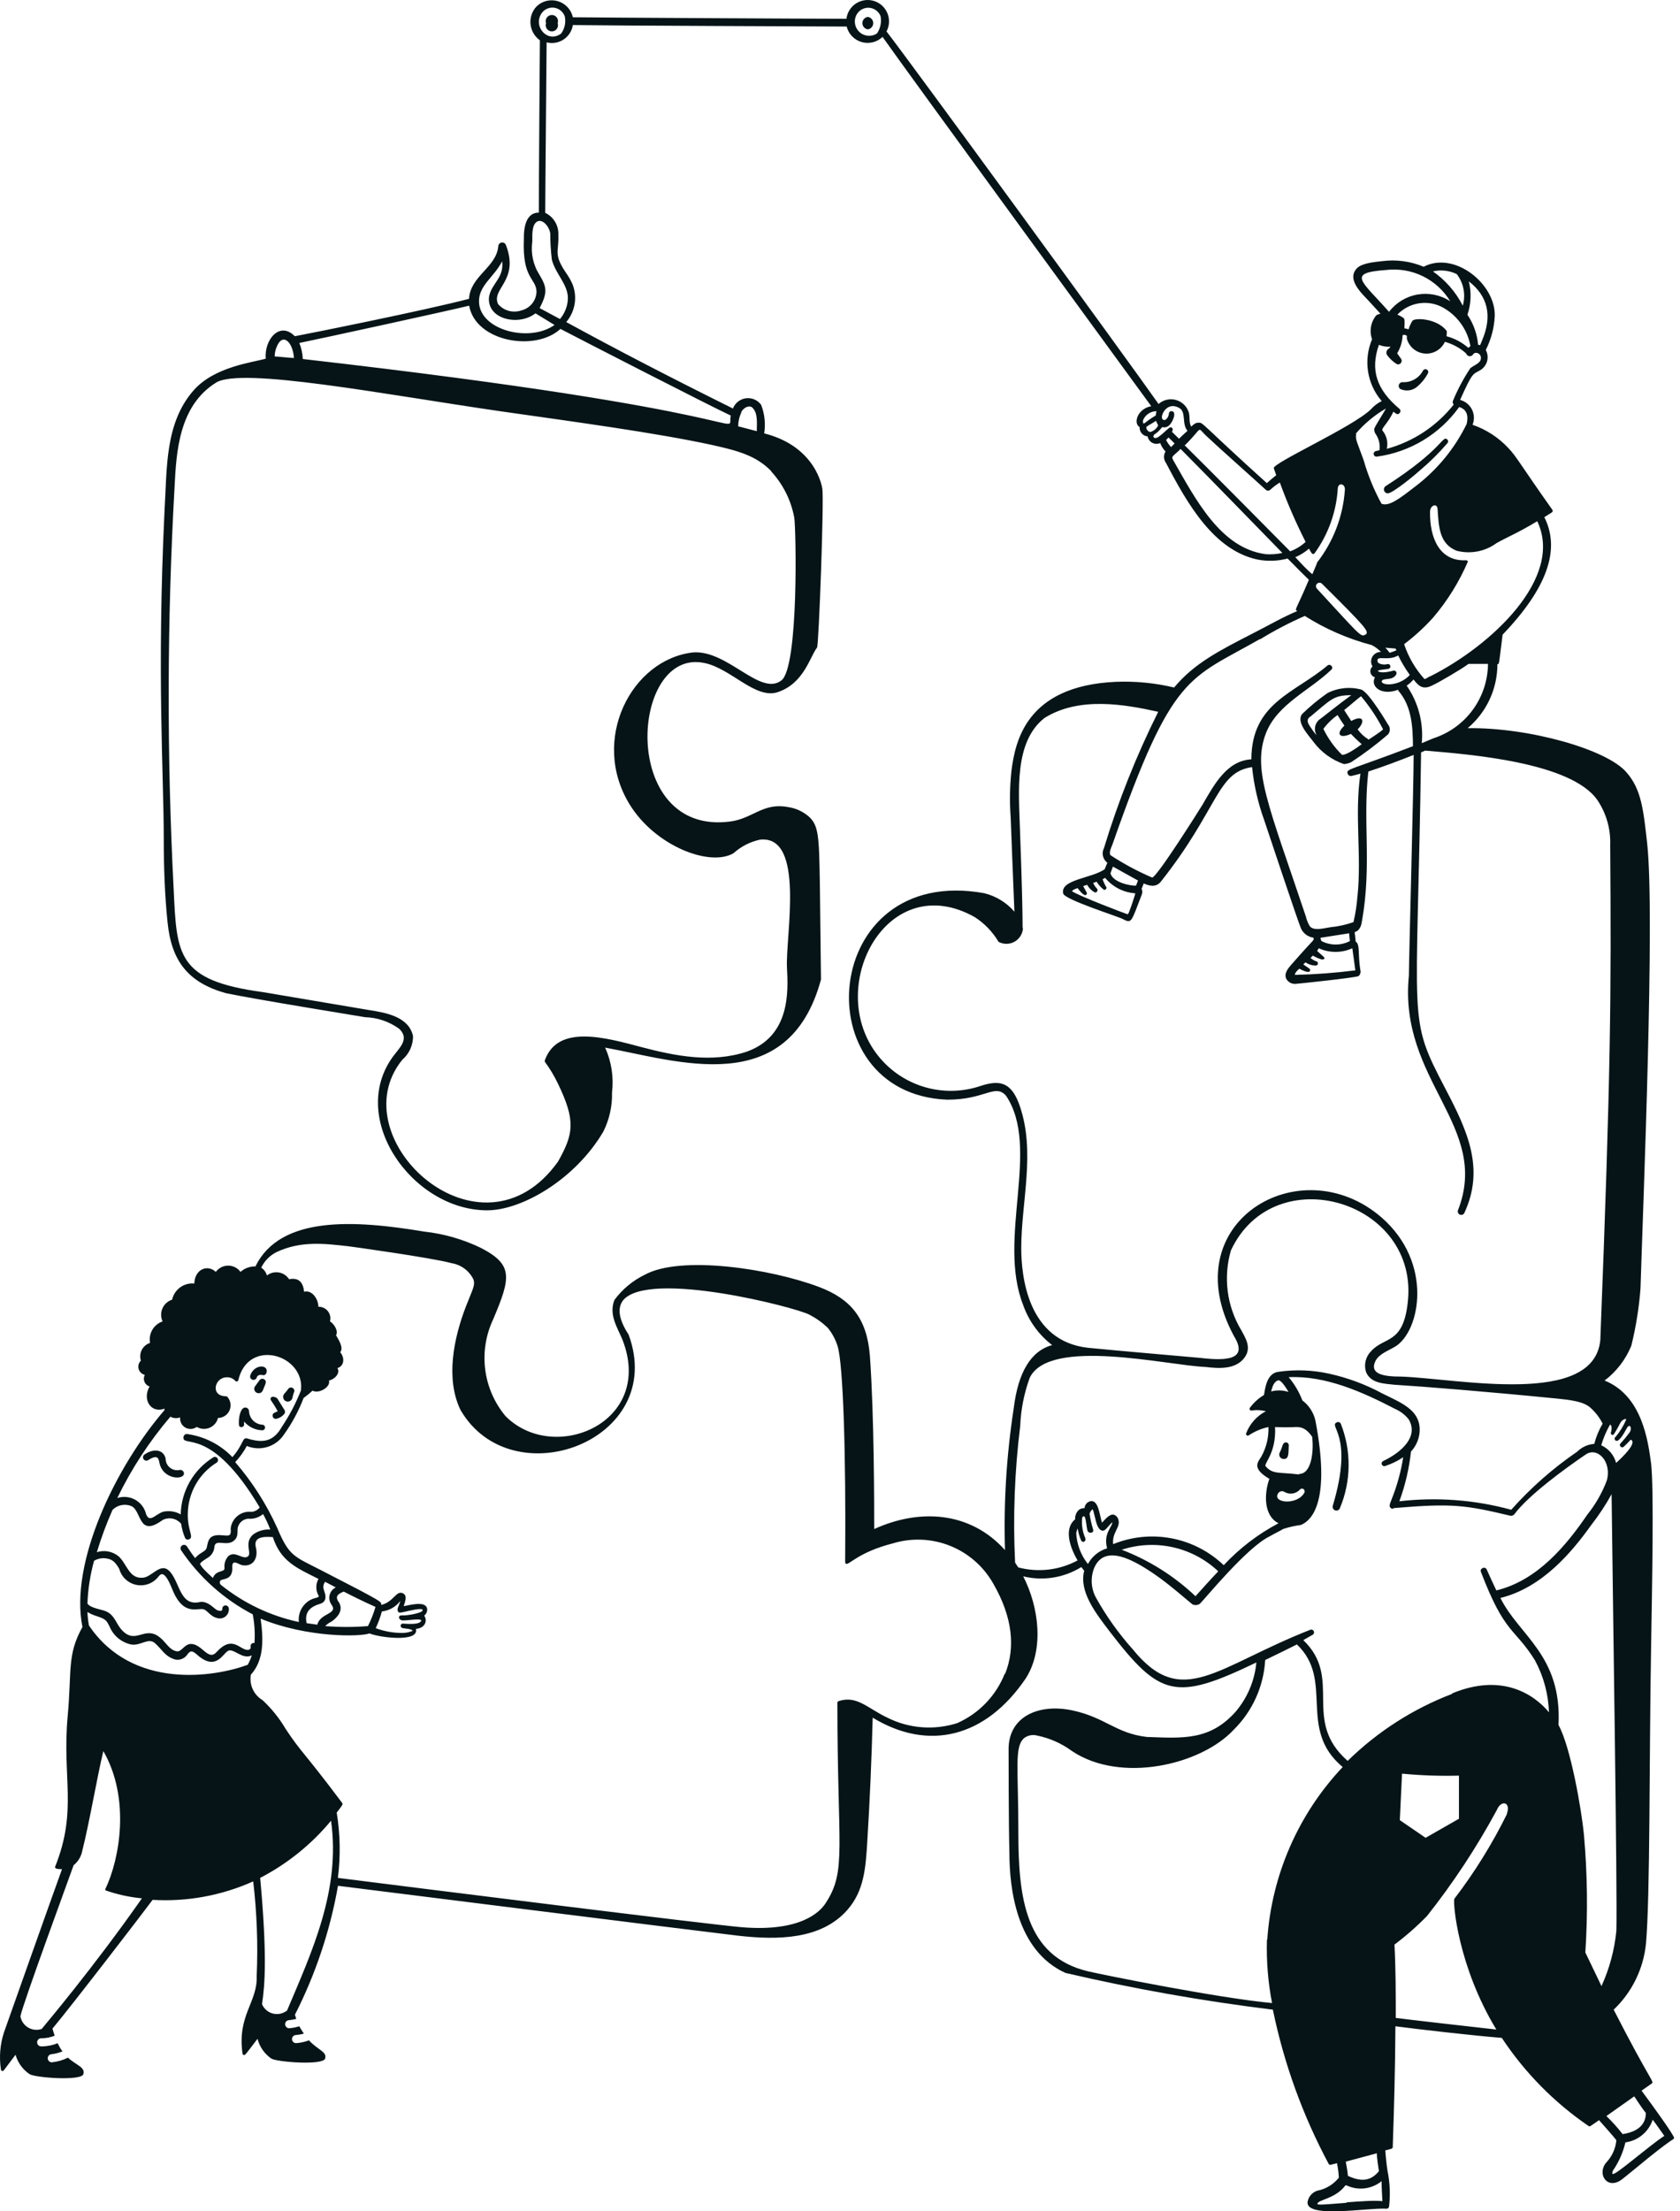<svg width="190" height="250" viewBox="0 0 190 250" fill="none" xmlns="http://www.w3.org/2000/svg">
<path d="M27.611 161.083C27.598 160.961 27.598 160.837 27.611 160.715C27.863 161.016 28.175 161.26 28.529 161.43C28.883 161.6 29.268 161.692 29.66 161.7C29.744 161.7 29.824 161.667 29.883 161.608C29.943 161.549 29.976 161.469 29.976 161.385C29.976 161.302 29.943 161.221 29.883 161.162C29.824 161.103 29.744 161.07 29.66 161.07C29.269 161.045 28.901 160.877 28.625 160.599C28.349 160.32 28.184 159.951 28.163 159.559C28.167 159.476 28.145 159.393 28.1 159.323C28.055 159.252 27.99 159.197 27.913 159.165C27.191 158.85 26.902 160.479 27.046 161.214C27.083 161.264 27.133 161.302 27.191 161.324C27.249 161.345 27.312 161.349 27.372 161.335C27.432 161.321 27.487 161.29 27.529 161.245C27.572 161.2 27.6 161.144 27.611 161.083ZM31.408 159.546C31.092 159.73 30.83 159.717 30.83 160.032C30.826 160.127 30.86 160.221 30.923 160.292C30.987 160.363 31.076 160.406 31.171 160.413C31.379 160.382 31.578 160.308 31.756 160.198C31.935 160.087 32.089 159.941 32.209 159.769C32.237 159.685 32.24 159.595 32.219 159.509C32.199 159.423 32.154 159.345 32.091 159.283C32.091 159.283 31.46 158.245 31.368 158.114C31.276 157.983 30.764 157.772 30.633 158.035C30.501 158.298 30.685 158.232 31.408 159.546ZM29.871 155.933C29.782 155.88 29.675 155.864 29.574 155.888C29.474 155.913 29.386 155.976 29.332 156.065L28.82 156.761C28.775 156.838 28.752 156.925 28.753 157.014C28.753 157.103 28.778 157.19 28.823 157.266C28.869 157.343 28.934 157.406 29.012 157.448C29.09 157.491 29.177 157.512 29.266 157.51C29.66 157.51 29.739 157.155 29.884 156.8C30.028 156.446 30.212 156.13 29.871 155.933ZM32.774 158.403C33.129 158.245 33.05 157.93 33.234 157.444C33.286 157.357 33.302 157.253 33.277 157.154C33.252 157.056 33.19 156.971 33.102 156.919C33.015 156.866 32.911 156.851 32.812 156.875C32.714 156.9 32.629 156.963 32.577 157.05C32.288 157.497 31.973 157.615 32.025 157.996C32.036 158.078 32.066 158.157 32.113 158.226C32.16 158.295 32.222 158.351 32.295 158.391C32.368 158.431 32.45 158.453 32.533 158.455C32.617 158.457 32.699 158.439 32.774 158.403ZM29.03 155.749C29.117 155.469 29.367 155.377 29.779 155.473C30.002 155.473 30.133 155.316 30.16 155.079C30.278 154.239 28.741 154.239 28.307 155.487C28.273 155.582 28.277 155.688 28.32 155.781C28.363 155.873 28.441 155.944 28.537 155.979C28.633 156.014 28.739 156.009 28.831 155.966C28.924 155.923 28.995 155.845 29.03 155.749ZM20.294 166.193C20.102 166.231 19.903 166.224 19.714 166.175C19.524 166.126 19.349 166.035 19.199 165.909C19.049 165.784 18.929 165.626 18.848 165.448C18.767 165.269 18.727 165.075 18.73 164.88C18.441 163.763 17.233 163.789 16.313 164.459C16.242 164.518 16.194 164.6 16.179 164.69C16.164 164.781 16.182 164.874 16.23 164.953C16.278 165.031 16.352 165.09 16.44 165.117C16.528 165.145 16.623 165.14 16.707 165.103C17.758 164.433 17.916 164.788 18.021 165.326C18.376 167.35 20.99 167.363 20.793 166.496C20.781 166.443 20.758 166.393 20.726 166.349C20.694 166.305 20.654 166.267 20.607 166.239C20.561 166.211 20.509 166.192 20.455 166.185C20.401 166.177 20.346 166.18 20.294 166.193ZM145.203 164.945C145.807 164.945 145.702 164.249 145.754 163.408C145.758 163.323 145.729 163.24 145.672 163.177C145.616 163.113 145.537 163.073 145.452 163.067C145.019 163.067 145.084 163.527 144.743 164.197C144.698 164.274 144.674 164.363 144.675 164.453C144.677 164.543 144.702 164.631 144.749 164.708C144.796 164.785 144.863 164.848 144.943 164.889C145.023 164.931 145.113 164.95 145.203 164.945ZM151.206 160.794C150.142 161.267 153.164 162.108 150.733 170.227C150.717 170.28 150.711 170.336 150.717 170.392C150.722 170.448 150.738 170.502 150.764 170.551C150.817 170.651 150.908 170.726 151.016 170.759C151.124 170.792 151.241 170.781 151.34 170.728C151.44 170.675 151.515 170.584 151.548 170.476C152.815 167.438 152.848 164.027 151.64 160.965C151.623 160.925 151.598 160.889 151.567 160.859C151.536 160.829 151.499 160.805 151.459 160.789C151.418 160.773 151.375 160.766 151.332 160.766C151.289 160.767 151.246 160.777 151.206 160.794ZM158.34 43.965C158.658 44.121 159.016 44.178 159.367 44.129C159.719 44.08 160.047 43.926 160.31 43.689C160.787 43.279 161.184 42.785 161.48 42.23C161.525 42.159 161.54 42.072 161.522 41.99C161.503 41.907 161.453 41.836 161.381 41.79C161.31 41.745 161.223 41.73 161.141 41.748C161.058 41.767 160.986 41.817 160.941 41.889C160.719 42.315 160.376 42.667 159.956 42.9C159.535 43.134 159.056 43.239 158.576 43.203C158.492 43.211 158.412 43.244 158.346 43.298C158.28 43.352 158.231 43.424 158.206 43.505C158.181 43.587 158.18 43.673 158.204 43.755C158.228 43.837 158.275 43.91 158.34 43.965ZM156.947 55.775C157.538 55.775 160.232 53.515 160.626 53.147C161.72 52.222 162.739 51.212 163.674 50.126C163.705 50.097 163.729 50.063 163.746 50.025C163.763 49.986 163.772 49.944 163.772 49.903C163.772 49.861 163.763 49.819 163.746 49.78C163.729 49.742 163.705 49.708 163.674 49.679C163.109 49.18 163.201 50.783 156.75 54.934C156.663 54.98 156.594 55.054 156.553 55.144C156.513 55.234 156.503 55.334 156.525 55.43C156.548 55.526 156.601 55.612 156.678 55.674C156.754 55.737 156.849 55.772 156.947 55.775ZM63.069 2.622C63.105 2.517 63.117 2.404 63.101 2.294C63.086 2.184 63.044 2.079 62.98 1.988C62.916 1.897 62.83 1.823 62.731 1.772C62.633 1.721 62.523 1.694 62.412 1.694C62.3 1.694 62.191 1.721 62.092 1.772C61.993 1.823 61.908 1.897 61.843 1.988C61.779 2.079 61.737 2.184 61.722 2.294C61.707 2.404 61.718 2.517 61.755 2.622C61.718 2.727 61.707 2.839 61.722 2.949C61.737 3.059 61.779 3.164 61.843 3.255C61.908 3.346 61.993 3.42 62.092 3.471C62.191 3.522 62.3 3.549 62.412 3.549C62.523 3.549 62.633 3.522 62.731 3.471C62.83 3.42 62.916 3.346 62.98 3.255C63.044 3.164 63.086 3.059 63.101 2.949C63.117 2.839 63.105 2.727 63.069 2.622ZM98.145 1.912C97.975 1.935 97.819 2.019 97.707 2.149C97.594 2.278 97.532 2.444 97.532 2.615C97.532 2.786 97.594 2.952 97.707 3.081C97.819 3.211 97.975 3.295 98.145 3.318C98.315 3.295 98.471 3.211 98.583 3.081C98.696 2.952 98.758 2.786 98.758 2.615C98.758 2.444 98.696 2.278 98.583 2.149C98.471 2.019 98.315 1.935 98.145 1.912ZM147.265 80.722C146.543 81.655 148.027 83.153 148.579 83.915C149.447 85.059 150.636 85.919 151.995 86.385C152.283 86.367 152.564 86.291 152.822 86.161C154.273 85.212 155.66 84.167 156.974 83.035C157.109 82.877 157.183 82.677 157.183 82.47C157.183 82.263 157.109 82.062 156.974 81.905C156.974 81.905 154.845 78.292 153.965 77.964C152.682 77.613 151.314 77.754 150.129 78.358C149.112 79.067 148.154 79.858 147.265 80.722ZM148.158 81.051C150.536 79.08 150.786 78.594 152.822 78.594C151.692 79.396 149.406 81.222 149.393 81.222C149.235 81.315 149.096 81.439 148.986 81.587C148.876 81.734 148.797 81.902 148.752 82.081C148.708 82.26 148.701 82.445 148.729 82.627C148.758 82.809 148.823 82.983 148.92 83.14C148.702 82.911 148.508 82.66 148.342 82.391C147.922 81.813 147.686 81.419 148.132 81.051H148.158ZM152.783 82.969C153.059 83.271 153.65 83.836 154.005 84.138C152.231 85.452 151.824 85.347 151.758 85.32C150.9 84.475 150.193 83.489 149.669 82.404C150.114 81.798 150.655 81.27 151.272 80.841C151.508 81.235 151.771 81.642 152.047 82.036C151.036 82.969 151.482 83.56 152.783 82.969ZM154.753 83.586C154.277 83.297 153.866 82.912 153.545 82.457C154.425 81.576 154.215 80.749 152.822 81.511C152.546 81.103 152.284 80.683 152.021 80.276C152.507 79.895 153.571 78.962 153.926 78.713C154.895 79.864 155.732 81.12 156.422 82.457C156.172 82.719 155.069 83.429 154.753 83.639V83.586Z" fill="#071417"/>
<path d="M185.652 236.359L186.795 235.558C187.123 235.322 186.703 235.414 182.499 227.203C184.571 225.233 185.867 222.585 186.151 219.741C186.637 214.236 186.506 198.971 186.729 186.307C186.834 179.738 187.071 168.256 186.729 165.445C186.388 162.948 185.744 157.799 181.474 156.078C182.817 155.059 183.861 153.698 184.496 152.137C185.021 150.006 185.368 147.835 185.534 145.647C185.823 136.122 187.189 103.437 186.283 95.318C185.862 91.534 185.626 89.249 183.97 87.344C181.777 84.716 172.856 82.22 165.986 82.325C167.041 81.437 167.888 80.329 168.469 79.079C169.05 77.828 169.35 76.466 169.349 75.087C169.585 75.087 169.506 75.087 169.94 71.75C174.971 66.495 176.509 62.133 174.656 58.468L175.549 57.903C175.584 57.863 175.603 57.812 175.603 57.758C175.603 57.706 175.584 57.654 175.549 57.614C171.884 52.438 171.516 51.623 170.584 50.651C169.47 49.458 168.081 48.555 166.537 48.024C166.65 47.748 166.702 47.452 166.691 47.154C166.68 46.857 166.605 46.566 166.472 46.299C166.339 46.033 166.151 45.798 165.919 45.611C165.688 45.423 165.42 45.288 165.132 45.212C166.537 42.059 166.577 42.335 167.365 41.876C167.759 41.657 168.051 41.291 168.177 40.858C168.302 40.425 168.251 39.959 168.035 39.563C168.633 38.387 168.977 37.098 169.047 35.78C169.204 32.141 164.514 28.331 161.007 30.157C159.523 29.533 157.899 29.315 156.303 29.527C154.569 29.697 153.676 29.934 153.282 30.551C152.559 31.589 153.676 32.85 154.451 33.652C154.793 34.006 154.753 33.967 156.12 35.465C155.959 35.5 155.804 35.557 155.66 35.635C155.349 36.007 155.141 36.454 155.056 36.931C154.97 37.407 155.011 37.898 155.174 38.355C154.685 39.505 154.529 40.77 154.721 42.005C154.914 43.24 155.448 44.397 156.264 45.344C155.805 45.569 155.395 45.881 155.055 46.263C153.032 48.26 143.876 52.359 144.059 52.937L144.335 53.725C144.099 53.909 143.587 54.33 143.271 54.619C135.691 47.774 136.111 47.787 135.56 47.787C135.402 47.787 135.152 47.787 134.732 48.234C134.456 47.853 134.588 47.236 134.469 46.697C134.374 46.35 134.193 46.034 133.941 45.777C133.69 45.52 133.377 45.331 133.033 45.229C132.688 45.126 132.324 45.113 131.973 45.191C131.622 45.268 131.296 45.434 131.027 45.672C127.559 40.733 102.979 7.049 100.26 3.554C100.427 3.241 100.523 2.895 100.541 2.541C100.559 2.186 100.499 1.832 100.365 1.504C100.231 1.175 100.026 0.88 99.765 0.64C99.504 0.399 99.193 0.219 98.855 0.112C98.517 0.005 98.159 -0.026 97.807 0.021C97.455 0.068 97.118 0.192 96.82 0.384C96.521 0.576 96.269 0.831 96.08 1.131C95.891 1.432 95.771 1.77 95.728 2.122C91.274 2.122 67.995 1.991 64.789 1.951C64.694 1.526 64.487 1.134 64.191 0.815C63.894 0.496 63.518 0.262 63.101 0.136C62.684 0.011 62.241 -0.002 61.817 0.1C61.394 0.202 61.005 0.415 60.691 0.717C60.438 0.981 60.246 1.297 60.126 1.642C60.007 1.988 59.963 2.355 59.998 2.719C60.033 3.083 60.146 3.435 60.329 3.751C60.512 4.068 60.76 4.341 61.058 4.553C61.058 4.553 60.927 22.13 60.94 24.035C59.508 24.035 59.219 25.651 59.245 27.083C59.062 31.563 60.638 31.445 60.677 32.968C60.665 33.463 60.49 33.94 60.178 34.325C59.867 34.71 59.438 34.981 58.956 35.097C58.497 35.255 58 35.27 57.531 35.141C57.062 35.012 56.644 34.745 56.329 34.374C55.528 32.614 58.759 31.747 57.222 27.714C57.189 27.617 57.123 27.535 57.037 27.481C56.95 27.427 56.848 27.404 56.746 27.416C56.645 27.428 56.551 27.475 56.48 27.548C56.408 27.622 56.364 27.717 56.355 27.819C56.158 30.223 53.189 31.195 53.045 33.783C48.026 35.097 34.902 37.724 33.339 38.013C31.631 36.253 29.857 38.434 30.055 40.549C28.583 40.982 24.235 41.442 21.87 44.161C18.625 47.892 18.901 52.977 18.612 57.627C17.719 76.295 18.52 87.462 18.52 94.792C18.52 97.919 18.625 101.138 18.953 104.304C19.4 108.692 21.305 111.083 25.522 112.278C29.109 113.027 41.195 114.971 41.287 114.998C42.677 115.036 44.024 115.494 45.149 116.311C46.174 117.31 45.491 118.137 44.729 119.083C39.053 126.085 46.515 136.832 55.094 136.832C59.035 136.832 65.065 133.324 68.231 127.938C68.916 126.569 69.255 125.053 69.217 123.524C69.423 121.79 69.155 120.033 68.442 118.439C76.521 119.898 89.146 124.378 92.85 110.741C92.85 110.597 92.719 99.85 92.719 99.719C92.627 94.464 92.588 93.269 91.405 92.257C90.734 91.701 89.919 91.345 89.054 91.232C86.282 90.733 85.113 92.546 82.603 92.874C69.992 94.556 71.227 73.168 79.661 74.955C82.669 75.559 85.454 79.12 87.99 78.24C90.919 77.241 91.576 74.298 92.404 73.208C92.601 72.972 93.218 56.274 92.995 55.223C92.995 55.223 92.378 50.494 86.426 48.996C86.597 47.912 86.479 46.802 86.085 45.777C85.893 45.508 85.632 45.297 85.33 45.164C85.027 45.032 84.694 44.984 84.367 45.026C84.039 45.068 83.729 45.198 83.47 45.402C83.21 45.606 83.01 45.876 82.892 46.185C75.667 42.598 69.663 39.485 64.04 36.41C64.539 35.824 64.867 35.113 64.99 34.353C65.112 33.593 65.025 32.815 64.737 32.102C64.526 31.64 64.27 31.2 63.975 30.788C62.569 28.699 63.226 28.436 63.147 26.571C63.175 26.053 63.049 25.538 62.785 25.091C62.521 24.645 62.13 24.286 61.663 24.061C61.663 22.065 61.807 6.983 61.82 4.789C62.145 4.872 62.483 4.886 62.813 4.83C63.143 4.775 63.458 4.651 63.737 4.467C64.017 4.282 64.255 4.042 64.436 3.76C64.617 3.479 64.737 3.162 64.789 2.832C69.19 2.897 92.522 2.989 95.754 3.002C95.858 3.417 96.069 3.797 96.367 4.105C96.664 4.412 97.036 4.636 97.447 4.755C97.858 4.873 98.293 4.881 98.708 4.779C99.123 4.677 99.504 4.467 99.813 4.172C102.441 7.929 128.781 43.964 130.2 45.922C128.636 46.211 128.137 47.853 128.886 48.287C128.868 48.546 128.953 48.802 129.123 48.999C129.293 49.196 129.533 49.317 129.792 49.338C129.819 49.49 129.88 49.635 129.971 49.761C130.062 49.886 130.18 49.989 130.317 50.062C130.454 50.134 130.606 50.174 130.761 50.178C130.916 50.182 131.07 50.151 131.211 50.086C131.346 50.444 131.551 50.77 131.816 51.045C131.693 51.246 131.634 51.478 131.646 51.712C131.658 51.947 131.74 52.172 131.881 52.359C134.351 57.089 137.307 62.173 142.168 63.25C143.312 63.48 144.494 63.444 145.623 63.145C146.845 64.38 147.659 65.207 148.027 65.549C146.542 69.07 146.372 68.873 146.713 69.083C144.979 69.819 143.705 70.581 141.8 71.553C137.859 73.576 135.06 74.995 132.788 77.727C130.638 77.213 128.428 76.996 126.219 77.083C115.933 77.53 114.816 83.981 114.396 87.094C114.201 88.865 114.17 90.651 114.304 92.428C114.304 92.428 114.632 100.98 114.724 103.069C113.831 102.034 112.637 101.304 111.308 100.98C92.706 97.63 90.775 123.694 107.144 124.325C111.44 124.325 112.517 122.473 113.778 123.878C117.719 129.751 112.753 139.998 115.709 147.525C116.339 149.327 117.481 150.907 118.994 152.071C116.603 152.715 115.144 155.119 114.645 159.231C113.828 164.527 113.499 169.888 113.66 175.245C109.719 170.857 103.991 170.529 98.867 172.867C98.867 170.24 98.867 160.032 98.381 153.293C98.053 149.036 96.214 146.855 92.64 145.502C87.162 143.427 76.994 141.889 72.934 144.11C71.574 144.768 70.393 145.746 69.493 146.96C68.823 148.629 69.821 150.061 70.399 151.467C74.064 160.86 62.635 165.602 57.17 160.098C55.918 158.596 55.122 156.768 54.875 154.829C54.628 152.89 54.941 150.921 55.777 149.154C57.774 144.438 58.076 142.98 54.371 141.075C52.355 140.102 50.187 139.48 47.961 139.236C40.078 137.922 31.71 137.41 28.885 143.177C28.266 143.157 27.663 143.378 27.204 143.794C27.043 143.574 26.832 143.396 26.589 143.272C26.346 143.149 26.077 143.085 25.805 143.085C25.532 143.085 25.263 143.149 25.02 143.272C24.777 143.396 24.567 143.574 24.405 143.794C23.473 142.914 22.028 143.479 21.975 145.108C21.406 145.053 20.836 145.208 20.374 145.545C19.912 145.881 19.588 146.376 19.466 146.934C19.224 147.011 19.001 147.139 18.813 147.309C18.624 147.479 18.474 147.687 18.372 147.919C18.27 148.151 18.219 148.403 18.222 148.657C18.224 148.911 18.281 149.161 18.389 149.391C17.9 149.559 17.488 149.896 17.227 150.342C16.967 150.788 16.876 151.313 16.97 151.821C16.566 151.951 16.23 152.235 16.036 152.612C15.841 152.989 15.804 153.427 15.932 153.831C15.809 153.95 15.721 154.099 15.676 154.263C15.631 154.428 15.632 154.601 15.678 154.766C15.723 154.93 15.813 155.079 15.936 155.196C16.059 155.314 16.212 155.396 16.379 155.434C16.314 155.554 16.277 155.686 16.27 155.821C16.263 155.957 16.286 156.092 16.338 156.218C16.389 156.344 16.468 156.456 16.568 156.548C16.668 156.639 16.788 156.708 16.917 156.748C16.063 158.219 17.062 159.822 18.599 159.257C18.593 159.314 18.593 159.371 18.599 159.428C13.147 165.734 7.839 176.611 9.324 183.942C7.563 187.095 8.128 188.881 7.655 194.018C7.012 200.994 8.785 204.633 6.25 211.005C6.118 211.32 6.67 211.307 7.012 211.32C6.053 213.947 0.745 228.937 0.443 229.791C0.008 231.134 -0.109 232.559 0.102 233.955C0.102 233.995 0.116 234.034 0.14 234.066C0.165 234.097 0.199 234.12 0.238 234.13C0.276 234.141 0.317 234.138 0.354 234.123C0.391 234.108 0.423 234.082 0.443 234.047L1.757 232.3C2.011 233.196 2.574 233.973 3.346 234.494C3.99 234.901 9.193 235.282 9.429 234.494C9.665 233.706 8.641 233.496 7.682 232.628C7.111 232.916 6.492 233.094 5.856 233.154C5.744 233.153 5.636 233.111 5.552 233.036C5.469 232.961 5.416 232.858 5.403 232.747C5.39 232.636 5.418 232.524 5.482 232.432C5.546 232.34 5.642 232.274 5.751 232.247C6.202 232.203 6.645 232.092 7.064 231.919C6.853 231.632 6.673 231.324 6.526 230.999C5.932 231.235 5.299 231.356 4.66 231.354C4.538 231.354 4.421 231.306 4.335 231.219C4.249 231.133 4.2 231.016 4.2 230.894C4.2 230.772 4.249 230.655 4.335 230.569C4.421 230.483 4.538 230.435 4.66 230.435C5.182 230.44 5.7 230.342 6.184 230.146C6.092 229.896 6.013 229.62 5.934 229.344C7.984 226.914 16.444 215.905 17.259 214.788C21.164 215.02 25.067 214.303 28.636 212.699C29.055 216.252 29.187 219.832 29.03 223.406C29.148 226.349 26.81 227.833 27.427 232.169C27.432 232.207 27.448 232.242 27.474 232.271C27.5 232.299 27.534 232.318 27.572 232.326C27.742 232.326 27.663 232.418 29.122 230.5C29.361 231.407 29.915 232.199 30.685 232.734C31.329 233.128 36.531 233.522 36.768 232.734C37.004 231.945 36.006 231.814 34.941 230.671C34.474 230.847 33.982 230.953 33.483 230.986C33.361 230.986 33.244 230.938 33.158 230.852C33.072 230.765 33.023 230.648 33.023 230.527C33.023 230.405 33.072 230.288 33.158 230.201C33.244 230.115 33.361 230.067 33.483 230.067C33.781 230.044 34.076 229.992 34.364 229.909C34.177 229.643 34.006 229.367 33.851 229.081C33.48 229.198 33.096 229.273 32.708 229.305C32.586 229.305 32.469 229.256 32.383 229.17C32.297 229.084 32.248 228.967 32.248 228.845C32.248 228.723 32.297 228.606 32.383 228.52C32.469 228.434 32.586 228.385 32.708 228.385C32.979 228.362 33.248 228.314 33.51 228.241L33.352 227.781C35.69 223.188 37.333 218.274 38.226 213.198C39.947 213.409 78.386 218.243 83.431 218.834C87.99 219.36 92.85 219.268 95.793 215.97C97.738 213.79 97.908 211.162 98.092 208.088C98.381 203.451 98.578 198.774 98.697 194.189C105.042 198.051 111.492 196.409 116.011 189.748C118.087 186.504 117.522 181.722 115.722 178.214C116.832 178.484 117.985 178.53 119.113 178.35C120.24 178.17 121.321 177.766 122.291 177.163L122.62 177.583C122.002 179.922 123.933 182.392 125.444 184.375C131.198 191.877 132.932 192.35 142.089 187.949C141.898 189.991 141.087 191.926 139.764 193.493C136.834 196.803 133.747 196.514 129.687 196.37C126.153 195.949 124.997 194.149 121.24 193.361C117.483 192.573 114.041 194.057 114.067 197.788C114.067 197.788 114.067 206.564 114.159 209.467C114.159 213.409 114.921 220.529 120.504 223.051C128.242 224.85 136.07 226.236 143.954 227.203C145.209 233.292 147.337 239.169 150.273 244.649C150.297 244.685 150.331 244.714 150.371 244.73C150.411 244.747 150.455 244.75 150.497 244.741L151.206 244.557C151.319 245.098 151.39 245.647 151.416 246.199C150.866 246.885 150.112 247.378 149.262 247.605C148.922 247.65 148.606 247.801 148.358 248.037C148.11 248.273 147.944 248.582 147.882 248.919C147.62 250.863 154.714 249.562 156.829 249.707C156.889 249.704 156.947 249.682 156.994 249.644C157.041 249.606 157.075 249.555 157.092 249.497C157.255 248.139 157.197 246.764 156.921 245.424C156.842 245.017 156.698 243.585 156.671 243.112C157.315 242.941 157.512 242.941 157.512 242.744C157.657 238.566 157.788 233.929 157.814 229.081C160.652 229.449 166.353 230.106 169.848 230.395C172.447 234.324 175.784 237.71 179.675 240.366C179.832 240.458 179.845 240.366 180.844 239.696C181.146 240.051 182.525 241.562 182.801 241.969C182.718 242.879 182.34 243.737 181.724 244.413C180.568 245.647 181.645 247.513 183.235 246.528C183.471 246.383 184.089 245.858 184.89 245.214C189.501 241.391 189.291 241.956 189.33 241.706C189.37 241.457 186.953 238.107 185.652 236.359ZM56.789 29.54C57.025 31.445 55.567 32.036 55.304 33.573C55.041 36.108 58.654 36.91 60.559 35.425L62.714 36.739C59.942 38.723 54.503 37.396 54.188 34.348C53.99 32.338 55.83 31.418 56.789 29.54ZM31.263 39.288C31.907 37.553 33.102 38.565 33.247 40.47C32.748 40.47 31.591 40.312 31.066 40.299C31.067 39.953 31.134 39.609 31.263 39.288ZM83.812 46.618C84.049 46.158 84.6 45.791 85.021 46.027C85.73 46.618 85.599 47.748 85.586 48.746L83.484 48.195C83.488 47.648 83.613 47.11 83.852 46.618H83.812ZM87.201 53.279C88.559 54.745 89.471 56.568 89.829 58.534C90.026 59.716 90.354 75.428 88.371 76.926C85.98 78.765 82.288 73.457 78.373 73.76C71.424 74.548 66.721 83.626 71.2 90.93C74.077 95.633 80.265 98.037 82.958 96.461C83.808 95.692 84.846 95.162 85.967 94.924C91.09 94.398 88.831 105.841 89.001 109.375C89.146 112.081 89.395 117.139 84.443 118.899C80.501 120.213 76.324 119.372 72.619 118.4C68.468 117.297 63.095 115.773 61.623 119.858C61.61 119.887 61.603 119.919 61.603 119.95C61.603 119.982 61.61 120.013 61.623 120.042C62.195 120.821 62.692 121.653 63.108 122.525C65.144 126.742 64.855 128.214 63.108 131.327C54.385 143.532 38.305 128.7 45.491 119.819C45.879 119.487 46.189 119.073 46.401 118.608C46.612 118.143 46.718 117.637 46.712 117.126C46.226 114.958 43.691 114.498 41.839 114.209L29.713 112.16C19.965 110.846 19.991 107.943 19.637 100.468C18.857 85.343 18.892 70.187 19.742 55.065C19.939 51.124 20.215 45.869 24.458 43.242C27.388 41.495 43.27 44.556 56.539 46.487C65.21 47.722 74.169 48.93 80.488 50.297C83.444 50.953 85.52 51.505 87.241 53.279H87.201ZM82.643 46.999C82.157 49.522 87.162 46.631 34.245 40.588C34.22 39.965 34.087 39.352 33.851 38.775C36.058 38.328 50.719 35.136 53.058 34.558C53.78 38.631 60.52 39.813 63.384 37.186C65.643 38.368 80.383 45.935 82.682 46.999H82.643ZM62.228 26.36C62.231 27.362 62.292 28.362 62.411 29.356C62.858 31.103 64.461 32.325 64.198 34.111C64.099 34.833 63.799 35.511 63.331 36.069L61.032 34.834C61.952 33.047 61.834 32.469 61.032 31.103C60.303 29.981 60.008 28.631 60.204 27.306C60.204 26.61 60.126 25.428 60.73 25.06C61.334 24.692 62.096 25.572 62.228 26.36ZM63.462 3.791C61.952 4.934 60.231 3.002 61.255 1.492C61.414 1.266 61.632 1.088 61.886 0.98C62.139 0.871 62.418 0.835 62.691 0.876C62.964 0.917 63.22 1.033 63.431 1.211C63.641 1.39 63.798 1.623 63.883 1.886C63.947 2.215 63.943 2.554 63.871 2.882C63.799 3.21 63.66 3.519 63.462 3.791ZM99.169 3.791C98.856 3.993 98.482 4.08 98.111 4.037C97.74 3.995 97.396 3.825 97.136 3.558C96.876 3.29 96.717 2.941 96.685 2.569C96.653 2.197 96.751 1.826 96.963 1.518C97.118 1.295 97.331 1.118 97.579 1.006C97.827 0.895 98.101 0.853 98.371 0.885C98.641 0.918 98.897 1.023 99.112 1.19C99.327 1.357 99.492 1.579 99.59 1.833C99.653 2.173 99.648 2.522 99.576 2.86C99.504 3.199 99.366 3.519 99.169 3.804V3.791ZM10.638 176.454C11.1 176.18 11.651 176.095 12.175 176.217C12.805 176.335 13.12 176.743 13.488 177.373C13.614 177.829 13.864 178.24 14.211 178.56C14.559 178.88 14.989 179.096 15.453 179.184C15.917 179.271 16.396 179.227 16.836 179.055C17.276 178.884 17.659 178.592 17.942 178.214C18.06 178.083 18.205 177.925 18.389 177.978C18.835 178.096 19.242 179.094 19.466 179.633C20.78 182.957 22.5 181.617 23.144 181.984C23.578 182.247 23.906 182.786 24.563 182.93C24.726 182.979 24.899 182.987 25.066 182.953C25.233 182.919 25.388 182.843 25.518 182.734C25.649 182.624 25.75 182.484 25.813 182.326C25.875 182.167 25.897 181.996 25.877 181.827C25.865 181.729 25.814 181.64 25.737 181.58C25.659 181.52 25.561 181.493 25.463 181.505C25.365 181.517 25.277 181.567 25.216 181.645C25.156 181.723 25.129 181.821 25.141 181.919C25.141 182.247 24.655 182.103 24.471 181.984C24.038 181.695 23.512 181.038 22.671 181.104C20.399 181.656 20.385 179.094 19.282 177.754C18.178 176.414 17.193 178.398 16.063 178.372C14.605 178.45 14.355 176.835 13.436 175.967C13.096 175.684 12.691 175.491 12.257 175.406C11.823 175.321 11.374 175.347 10.953 175.481C11.445 173.853 12.038 172.256 12.726 170.699C13.002 170.422 13.355 170.234 13.739 170.159C14.123 170.084 14.521 170.126 14.881 170.279C15.998 170.831 15.669 173.642 18.086 172.053L18.467 171.803C18.81 171.651 19.193 171.614 19.558 171.7C19.924 171.785 20.251 171.987 20.491 172.276C20.563 172.819 20.709 173.349 20.924 173.852C20.94 173.893 20.964 173.931 20.994 173.962C21.025 173.994 21.062 174.019 21.102 174.036C21.142 174.053 21.186 174.062 21.23 174.062C21.274 174.062 21.317 174.053 21.358 174.036C22.001 173.813 21.187 173.051 21.239 171.12C21.256 169.961 21.565 168.825 22.137 167.817C22.708 166.809 23.525 165.962 24.511 165.353C24.583 165.301 24.634 165.223 24.652 165.135C24.67 165.047 24.654 164.956 24.607 164.88C24.561 164.803 24.487 164.747 24.401 164.723C24.315 164.698 24.222 164.708 24.143 164.748C23.034 165.43 22.113 166.378 21.466 167.508C20.819 168.637 20.465 169.91 20.438 171.212C19.949 170.929 19.384 170.805 18.822 170.857C17.745 170.857 16.996 172.368 16.523 171.186C16.442 170.844 16.291 170.523 16.08 170.242C15.869 169.962 15.601 169.728 15.295 169.557C14.989 169.385 14.65 169.279 14.301 169.245C13.951 169.211 13.599 169.25 13.265 169.359C14.867 166.051 16.885 162.961 19.269 160.163C19.436 160.256 19.621 160.311 19.812 160.325C20.002 160.338 20.194 160.31 20.372 160.242C20.348 160.471 20.39 160.701 20.494 160.906C20.599 161.11 20.76 161.28 20.96 161.395C21.159 161.509 21.387 161.563 21.616 161.549C21.846 161.536 22.066 161.456 22.251 161.319C22.469 161.447 22.715 161.523 22.967 161.539C23.22 161.556 23.473 161.514 23.706 161.415C23.939 161.317 24.147 161.166 24.311 160.974C24.476 160.782 24.594 160.554 24.655 160.308C24.928 160.306 25.195 160.226 25.424 160.078C25.654 159.929 25.836 159.718 25.949 159.47C26.062 159.221 26.102 158.945 26.064 158.675C26.025 158.404 25.91 158.15 25.732 157.943C25.713 157.916 25.687 157.894 25.657 157.878C25.628 157.862 25.595 157.853 25.561 157.851C23.749 157.851 24.248 155.697 25.667 155.71C25.845 155.703 26.022 155.736 26.186 155.806C26.349 155.877 26.495 155.983 26.613 156.117C26.637 156.145 26.668 156.165 26.704 156.176C26.739 156.186 26.776 156.187 26.812 156.178C26.848 156.168 26.88 156.149 26.905 156.122C26.93 156.095 26.947 156.061 26.954 156.025C28.097 151.191 34.521 153.174 34.035 157.194C33.465 158.638 32.743 160.016 31.881 161.306C30.882 163.067 29.66 163.146 27.939 162.62C27.388 162.476 27.558 163.277 26.284 164.735C24.916 163.309 23.106 162.387 21.147 162.121C21.051 162.117 20.956 162.15 20.883 162.214C20.809 162.277 20.763 162.366 20.753 162.462C20.582 163.776 23.801 161.057 29.371 170.424C29.26 170.565 29.122 170.683 28.963 170.769C28.805 170.855 28.631 170.907 28.452 170.923C28.173 170.89 27.89 170.912 27.62 170.989C27.35 171.066 27.098 171.195 26.878 171.37C26.659 171.545 26.476 171.761 26.34 172.007C26.204 172.252 26.118 172.522 26.087 172.801C26.166 173.642 25.956 173.655 25.246 173.577C23.933 173.445 23.604 173.839 23.446 174.667C23.355 175.179 23.315 175.219 22.776 175.56C22.508 175.716 22.268 175.916 22.067 176.151C21.739 175.731 21.436 175.284 21.147 174.838C21.12 174.794 21.084 174.756 21.041 174.725C20.999 174.695 20.951 174.674 20.901 174.662C20.85 174.651 20.798 174.649 20.746 174.658C20.695 174.667 20.646 174.685 20.602 174.713C20.558 174.741 20.52 174.776 20.49 174.819C20.46 174.861 20.439 174.909 20.427 174.96C20.415 175.01 20.414 175.063 20.422 175.114C20.431 175.165 20.45 175.214 20.477 175.258C22.534 178.312 25.32 180.805 28.583 182.51C28.79 183.578 28.856 184.669 28.78 185.755C28.721 185.74 28.66 185.74 28.602 185.756C28.543 185.771 28.489 185.802 28.446 185.844C28.403 185.886 28.371 185.939 28.353 185.997C28.336 186.055 28.334 186.116 28.347 186.175C28.412 186.385 28.189 186.543 28.005 186.53C27.112 186.53 26.297 184.809 24.511 186.753C23.578 187.83 22.908 185.965 21.699 185.86C20.872 185.781 20.556 186.793 19.991 186.687C19.19 186.556 18.809 185.742 18.178 185.203C16.405 183.64 15.42 186.004 13.817 184.323C13.12 183.6 13.002 182.615 11.991 182.168C11.439 181.932 10.23 181.814 9.889 181.288C9.951 179.653 10.202 178.031 10.638 176.454ZM36.663 179.83C36.587 179.67 36.558 179.492 36.576 179.316C36.595 179.14 36.661 178.973 36.768 178.831L37.976 179.462C37.801 179.548 37.648 179.672 37.526 179.824C37.405 179.977 37.319 180.155 37.275 180.345C37.231 180.535 37.23 180.732 37.272 180.922C37.313 181.113 37.397 181.292 37.516 181.446C38.239 182.497 36.203 182.352 35.887 183.679L34.679 183.508C34.442 182.378 34.928 181.682 36.229 181.314C36.912 181.078 36.912 180.487 36.649 179.83H36.663ZM38.397 181.249C37.871 180.566 38.068 180.263 38.87 179.935C39.868 180.447 41.155 181.091 42.469 181.669C42.249 182.415 41.963 183.141 41.615 183.837C40.006 183.968 38.39 183.968 36.781 183.837C36.994 183.62 37.243 183.443 37.516 183.311C38.226 182.812 38.804 182.05 38.383 181.249H38.397ZM36.058 180.421C36.058 180.631 35.703 180.631 35.388 180.749C34.87 180.95 34.432 181.316 34.145 181.792C33.857 182.267 33.735 182.825 33.799 183.377C30.556 182.681 27.523 181.232 24.944 179.147C24.89 179.077 24.86 178.992 24.86 178.904C24.86 178.816 24.89 178.73 24.944 178.661C25.351 178.49 25.903 178.516 26.153 177.964C26.402 177.413 26.153 177.018 26.35 176.743C26.547 176.467 27.138 176.913 27.388 176.953C28.622 177.176 29.24 176.151 28.938 174.943C28.636 173.734 29.779 173.708 30.856 173.774C31.762 176.546 33.562 177.268 36.019 178.503C35.853 178.796 35.768 179.129 35.773 179.466C35.778 179.803 35.871 180.132 36.045 180.421H36.058ZM28.57 173.537C27.558 174.483 28.57 175.652 27.992 175.994C27.414 176.335 26.613 175.297 25.837 175.915C25.666 176.098 25.538 176.317 25.46 176.555C25.383 176.793 25.359 177.046 25.391 177.294C25.391 177.807 24.458 177.439 24.077 178.398C22.461 176.927 22.881 177.084 22.619 176.848C22.619 176.638 23.302 176.23 23.473 176.125C23.691 175.999 23.875 175.822 24.01 175.609C24.145 175.397 24.227 175.154 24.248 174.903C24.327 173.839 25.785 175.022 26.613 174.023C27.007 173.563 26.77 172.972 26.928 172.578C27.011 172.338 27.162 172.127 27.362 171.97C27.563 171.814 27.804 171.72 28.058 171.698C28.361 171.726 28.666 171.694 28.957 171.604C29.248 171.514 29.518 171.367 29.752 171.172C30.064 171.735 30.337 172.319 30.567 172.92C29.844 172.871 29.128 173.091 28.557 173.537H28.57ZM4.713 229.384C4.461 229.469 4.193 229.499 3.929 229.471C3.664 229.443 3.409 229.358 3.18 229.222C2.952 229.086 2.756 228.902 2.605 228.683C2.454 228.463 2.353 228.214 2.309 227.952C2.519 226.717 7.892 212.108 8.325 210.873C8.843 210.459 9.193 209.871 9.311 209.218C10.112 206.065 11.032 200.626 11.689 197.972C14.763 203.319 13.541 210.164 11.925 213.54C11.912 213.567 11.906 213.596 11.906 213.625C11.906 213.655 11.912 213.684 11.925 213.711C13.258 214.18 14.643 214.484 16.05 214.617C10.546 222.487 5.028 228.989 4.713 229.384ZM10.06 183.771C9.967 183.268 9.91 182.758 9.889 182.247C10.214 182.443 10.563 182.598 10.927 182.707C11.938 183.048 12.03 183.154 12.398 183.902C12.613 184.418 12.952 184.873 13.385 185.226C13.819 185.579 14.332 185.819 14.881 185.926C15.919 186.07 16.773 185.124 17.508 185.755C18.244 186.385 18.599 187.147 19.492 187.502C19.784 187.651 20.122 187.684 20.438 187.597C20.754 187.509 21.026 187.307 21.2 187.029C21.502 186.674 21.647 186.517 22.238 187.029C24.379 188.973 25.141 187.029 25.772 186.648C26.402 186.267 27.401 187.686 28.478 187.147C28.358 187.516 28.204 187.872 28.018 188.211C24.327 189.591 15.012 191.102 10.06 183.771ZM32.393 227.347C32.171 227.51 31.915 227.62 31.644 227.669C31.373 227.719 31.095 227.706 30.829 227.633C30.564 227.56 30.319 227.428 30.112 227.246C29.905 227.065 29.741 226.839 29.634 226.585C29.976 224.352 30.212 220.884 29.424 212.305C32.501 210.71 35.227 208.512 37.438 205.842C38.554 213.698 35.23 220.752 32.445 227.347H32.393ZM113.62 189.249C112.627 191.73 110.703 193.724 108.26 194.806C105.655 195.638 102.827 195.422 100.378 194.202C98.053 193.098 96.91 191.64 94.834 192.323C94.796 192.337 94.763 192.362 94.74 192.395C94.716 192.428 94.703 192.467 94.703 192.507C94.703 209.06 95.78 211.464 93.389 215.143C92.758 216.141 90.565 218.414 83.97 217.888C80.488 217.613 45.872 213.277 38.213 212.305C38.523 209.851 38.479 207.364 38.081 204.922C38.633 204.186 38.83 204.002 38.699 203.832C34.14 197.762 34.114 198.196 32.314 195.476C31.601 194.265 30.716 193.163 29.687 192.205C29.202 191.915 28.816 191.485 28.582 190.971C28.347 190.457 28.274 189.884 28.373 189.328C29.857 187.699 29.805 185.387 29.476 182.996C34.731 185.164 40.748 185.058 41.786 184.664C42.863 185.124 47.435 185.728 47.041 184.152C48.131 184.06 48.355 183.18 47.974 182.654C48.077 182.578 48.161 182.479 48.221 182.366C48.28 182.252 48.312 182.126 48.315 181.998C48.315 181.052 46.857 181.341 46.029 181.511C45.583 181.603 45.648 181.617 45.701 181.446C45.859 180.947 46.056 180.368 45.569 180.132C44.794 179.764 44.545 181.104 43.113 181.446C43.113 181.065 43.546 181.236 36.282 177.505C33.207 175.928 32.708 175.941 31.355 172.749C30.137 170.05 28.535 167.541 26.599 165.3C27.116 164.752 27.558 164.138 27.913 163.474C28.659 163.782 29.489 163.819 30.259 163.579C31.029 163.339 31.691 162.837 32.13 162.16C33.037 160.889 33.779 159.507 34.337 158.048C34.692 157.794 35.03 157.518 35.349 157.221C36.058 157.615 37.438 156.8 37.201 156.078C37.897 155.92 38.515 155.211 38.16 154.672C38.922 154.436 39.027 153.542 38.475 152.872C38.896 152.399 38.305 151.48 38.002 150.954C38.305 150.494 37.766 149.64 37.319 149.391C37.373 149.192 37.379 148.984 37.338 148.783C37.296 148.582 37.208 148.393 37.08 148.232C36.952 148.071 36.788 147.942 36.602 147.856C36.415 147.77 36.211 147.728 36.006 147.736C36.006 146.855 35.27 145.791 34.39 146.041C34.285 144.964 33.785 144.412 32.695 144.622C32.565 144.421 32.395 144.249 32.195 144.117C31.995 143.986 31.769 143.897 31.533 143.858C31.297 143.818 31.055 143.828 30.823 143.887C30.591 143.947 30.374 144.054 30.186 144.202C30.092 143.837 29.861 143.522 29.542 143.321C29.904 142.56 30.51 141.94 31.263 141.561C34.035 140.247 36.755 140.602 39.356 140.891C39.448 140.891 48.919 142.205 51.074 142.809C51.603 142.895 52.104 143.107 52.534 143.427C52.964 143.747 53.31 144.166 53.544 144.648C53.78 145.318 53.413 145.831 52.69 147.709C51.284 151.361 50.391 155.881 52.072 159.388C57.853 169.399 75.509 162.909 71.095 150.888C69.952 149.141 69.781 147.827 70.517 146.947C73.552 143.584 89.908 147.775 91.537 148.629C92.296 149.022 92.995 149.522 93.612 150.113C94.115 150.727 94.494 151.432 94.729 152.189C95.347 154.147 95.688 164.197 95.583 176.611C95.583 176.648 95.592 176.685 95.611 176.717C95.629 176.75 95.656 176.777 95.688 176.795C96.003 176.966 97.094 175.481 100.943 174.496C103.083 173.837 105.385 173.933 107.463 174.767C109.541 175.602 111.27 177.125 112.359 179.081C114.501 182.812 114.869 186.241 113.673 189.236L113.62 189.249ZM44.992 182.208C45.175 182.392 45.438 182.287 45.819 182.208C46.2 182.129 47.803 181.708 47.803 182.037C47.803 182.365 46.042 182.667 45.491 182.628C44.939 182.589 45.07 183.14 45.491 183.193C45.911 183.246 47.514 182.943 47.645 183.193C47.553 183.561 46.896 183.653 45.635 183.561C45.571 183.542 45.501 183.549 45.442 183.581C45.383 183.613 45.339 183.667 45.32 183.732C45.301 183.796 45.308 183.866 45.34 183.925C45.372 183.984 45.426 184.028 45.491 184.047C45.688 184.126 46.66 184.126 46.647 184.388C46.311 184.52 45.956 184.596 45.596 184.612C44.538 184.627 43.486 184.445 42.495 184.073C42.778 183.462 43.011 182.83 43.192 182.181C43.6 182.136 43.995 182.007 44.351 181.804C44.708 181.601 45.02 181.327 45.267 180.999C45.175 181.498 44.794 181.932 45.044 182.195L44.992 182.208ZM182.013 161.109C182.263 160.952 182.341 161.464 182.184 161.963C182.169 162.011 182.172 162.062 182.191 162.107C182.21 162.153 182.245 162.19 182.289 162.213C182.499 162.305 182.565 162.068 182.841 161.622C183.117 161.175 183.261 160.715 183.537 160.544C183.813 160.374 183.931 160.374 183.892 160.544C183.596 161.229 183.202 161.866 182.722 162.436C182.692 162.455 182.666 162.479 182.646 162.508C182.627 162.537 182.613 162.57 182.607 162.605C182.601 162.64 182.602 162.676 182.61 162.71C182.619 162.744 182.635 162.776 182.657 162.804C182.985 163.224 183.616 162.16 183.97 161.49C184.325 160.82 184.627 161.49 184.286 161.963C183.984 162.375 183.659 162.77 183.314 163.146C183.285 163.165 183.261 163.191 183.242 163.22C183.223 163.249 183.211 163.282 183.205 163.316C183.192 163.385 183.208 163.456 183.248 163.513C183.288 163.571 183.349 163.61 183.418 163.622C183.487 163.635 183.558 163.619 183.616 163.579C183.903 163.328 184.171 163.056 184.417 162.765C185.245 163.067 183.445 164.788 182.775 165.392C182.659 164.956 182.448 164.551 182.158 164.205C181.867 163.86 181.504 163.583 181.093 163.395C181.327 162.593 181.653 161.822 182.066 161.096L182.013 161.109ZM162.11 83.468L160.796 84.02C161.009 81.719 160.405 79.416 159.089 77.517C159.374 77.317 159.635 77.084 159.864 76.821C160.507 77.648 160.993 78.042 162.136 77.412C162.649 77.189 165.276 75.665 166.078 75.06H168.285C168.268 76.932 167.663 78.752 166.554 80.261C165.446 81.77 163.891 82.892 162.11 83.468ZM157.486 75.849C156.343 76.138 155.922 75.98 155.817 75.849C156.001 75.678 156.96 75.691 157.131 75.573C157.185 75.534 157.224 75.478 157.24 75.413C157.256 75.348 157.248 75.28 157.218 75.221C157.187 75.162 157.136 75.116 157.075 75.091C157.013 75.066 156.944 75.065 156.881 75.087C156.558 75.17 156.215 75.128 155.922 74.968C155.874 74.935 155.836 74.889 155.811 74.836C155.785 74.783 155.774 74.725 155.778 74.666C155.778 74.088 157.026 74.758 158.129 74.101C158.502 74.874 158.942 75.612 159.443 76.308C158.366 77.491 156.606 77.543 156.303 77.149C156.211 77.031 156.303 76.926 156.395 76.86C156.803 76.702 157.512 76.86 157.867 76.308C157.915 76.254 157.941 76.185 157.943 76.113C157.944 76.041 157.919 75.971 157.873 75.915C157.827 75.86 157.763 75.823 157.692 75.81C157.621 75.798 157.548 75.812 157.486 75.849ZM156.606 73.221C158.038 73.366 157.801 73.221 157.919 73.523C157.671 73.63 157.417 73.722 157.157 73.799C156.996 73.567 156.811 73.351 156.606 73.155V73.221ZM169.257 61.398C170.57 60.662 171.582 60.294 173.855 58.928C176.916 65.326 168.6 73.037 161.769 76.453C161.663 76.453 161.217 76.794 161.099 76.768C160.068 75.627 159.285 74.285 158.799 72.827C159.983 71.935 161.078 70.932 162.071 69.832C163.697 67.927 165.025 65.788 166.012 63.486C165.998 63.443 165.969 63.405 165.931 63.379C165.893 63.352 165.848 63.34 165.802 63.342C162.793 63.486 161.69 60.819 161.729 57.864C161.729 57.128 162.53 56.813 162.583 57.548C162.714 59.558 162.78 61.489 164.738 62.265C165.508 62.466 166.313 62.492 167.095 62.342C167.877 62.192 168.616 61.869 169.257 61.398ZM166.117 31.812C168.219 33.428 168.836 35.662 167.601 38.526C167.326 39.156 167.47 39.025 167.168 38.972C167.057 37.759 166.642 36.593 165.959 35.583C166.374 34.367 166.429 33.058 166.117 31.812ZM166.301 39.143C166.211 39.188 166.131 39.251 166.064 39.327C165.352 38.706 164.507 38.257 163.595 38.013C163.595 37.882 163.673 37.488 163.595 37.383C162.452 35.951 159.956 35.911 159.732 36.279C159.547 36.579 159.401 36.901 159.299 37.238C159.148 37.174 158.989 37.134 158.826 37.12C158.826 36.91 158.918 36.095 158.76 35.977C158.539 35.809 158.296 35.672 158.038 35.57C158.669 34.908 159.495 34.465 160.396 34.307C161.296 34.149 162.224 34.283 163.043 34.69C163.892 35.132 164.627 35.763 165.192 36.536C165.757 37.308 166.137 38.2 166.301 39.143ZM164.751 30.985C165.136 31.486 165.398 32.07 165.516 32.69C165.635 33.311 165.607 33.95 165.434 34.558C164.641 33.01 163.482 31.68 162.058 30.683C162.963 30.474 163.913 30.581 164.751 30.985ZM156.75 30.525C158.173 30.353 159.615 30.595 160.903 31.221C162.192 31.848 163.272 32.834 164.015 34.059C162.923 33.348 161.603 33.076 160.319 33.297C159.035 33.519 157.882 34.218 157.092 35.254C153.991 31.734 152.244 30.853 156.75 30.525ZM155.949 38.985C156.364 39.157 156.814 39.229 157.262 39.196C157.206 39.289 157.129 39.37 157.039 39.432C156.926 39.5 156.845 39.61 156.81 39.737C156.776 39.864 156.792 39.999 156.855 40.115C157.159 40.545 157.548 40.907 157.998 41.179C158.076 41.203 158.16 41.203 158.237 41.179C158.315 41.155 158.384 41.108 158.435 41.044C158.486 40.981 158.517 40.903 158.523 40.822C158.53 40.74 158.511 40.659 158.471 40.588L158.011 39.944C158.389 39.325 158.602 38.62 158.629 37.895C158.709 37.859 158.797 37.847 158.884 37.861C158.97 37.875 159.05 37.914 159.115 37.974C159.102 38.087 159.102 38.202 159.115 38.315C159.245 38.766 159.509 39.166 159.872 39.462C160.236 39.758 160.681 39.935 161.149 39.971C161.616 40.007 162.083 39.899 162.488 39.662C162.892 39.425 163.214 39.069 163.411 38.644C164.302 38.891 165.125 39.341 165.815 39.958C165.838 40.039 165.884 40.111 165.948 40.167C166.012 40.222 166.091 40.257 166.174 40.269C166.258 40.28 166.343 40.266 166.419 40.23C166.496 40.193 166.559 40.135 166.603 40.063C166.839 39.708 167.391 39.944 167.47 40.312C167.601 41.035 166.853 41.179 166.288 41.626C165.524 42.773 164.873 43.992 164.343 45.265C164.301 45.34 164.285 45.427 164.296 45.513C164.308 45.598 164.348 45.677 164.409 45.738C162.486 48.172 159.834 49.926 156.842 50.743C156.922 50.385 156.92 50.013 156.836 49.656C156.751 49.299 156.587 48.965 156.356 48.681C156.198 48.536 156.711 48.011 157.065 47.472C157.262 47.174 157.438 46.862 157.591 46.539C157.827 46.736 158.051 46.96 158.274 46.71C158.308 46.679 158.335 46.642 158.353 46.6C158.372 46.558 158.382 46.513 158.382 46.467C158.382 46.421 158.372 46.376 158.353 46.334C158.335 46.292 158.308 46.255 158.274 46.224C155.686 44.043 154.95 41.849 155.949 38.985ZM153.321 49.035C154.294 47.902 155.448 46.938 156.737 46.185C156.5 46.684 155.423 48.273 155.423 48.51C155.408 48.739 155.484 48.966 155.633 49.141C155.964 49.664 156.099 50.288 156.014 50.901L155.62 50.993C155.537 51.007 155.462 51.053 155.413 51.122C155.363 51.191 155.344 51.277 155.358 51.361C155.371 51.444 155.418 51.519 155.487 51.568C155.556 51.617 155.642 51.637 155.725 51.623C157.576 51.371 159.356 50.743 160.955 49.779C162.554 48.814 163.94 47.533 165.027 46.014C165.92 46.29 166.091 47.038 165.867 47.945C164.533 50.673 162.586 53.056 160.179 54.908C158.313 56.353 157.079 57.312 156.238 56.944C155.381 55.378 154.703 53.721 154.215 52.004C153.479 49.955 153.242 49.653 153.387 49.035H153.321ZM154.399 71.737C153.952 72.17 153.492 71.461 148.947 66.561C148.872 66.486 148.83 66.384 148.83 66.278C148.83 66.172 148.872 66.07 148.947 65.996C149.021 65.921 149.123 65.879 149.229 65.879C149.335 65.879 149.437 65.921 149.511 65.996C154.53 70.975 154.845 71.382 154.464 71.737H154.399ZM129.306 47.866C129.306 47.866 129.188 47.682 129.306 47.433C129.44 47.151 129.65 46.913 129.912 46.746C130.175 46.579 130.48 46.489 130.791 46.487C130.756 46.647 130.73 46.809 130.712 46.973C130.29 47.219 129.886 47.495 129.503 47.8C129.503 47.8 129.398 47.879 129.372 47.866H129.306ZM130.187 48.812C129.937 48.93 129.582 48.536 129.648 48.26C129.924 48.05 130.397 47.814 130.738 47.577C130.806 47.755 130.889 47.927 130.988 48.09C130.823 48.424 130.536 48.682 130.187 48.812ZM130.476 49.285C130.476 49.022 130.751 49.167 131.435 48.287C131.544 48.318 131.66 48.326 131.773 48.31C131.886 48.295 131.995 48.255 132.091 48.195C132.591 47.892 133.142 46.566 132.538 46.487C132.499 46.479 132.459 46.48 132.42 46.489C132.382 46.497 132.345 46.514 132.313 46.537C132.281 46.561 132.254 46.59 132.234 46.625C132.214 46.659 132.201 46.697 132.197 46.736C132.197 47.117 131.789 47.722 131.474 47.393C131.159 47.065 131.934 45.37 133.287 46.08C134.22 46.5 133.602 47.892 134.299 48.707C133.97 48.996 133.655 49.298 133.339 49.6L132.551 48.825C132.801 48.326 132.38 48.234 132.223 48.379C131.579 48.891 130.607 50.021 130.41 49.285H130.476ZM131.934 49.705L132.144 49.456C132.367 49.666 132.604 49.889 132.84 50.139L132.446 50.546C132.206 50.301 132.011 50.017 131.868 49.705H131.934ZM143.114 62.646C138.043 61.962 135.231 56.471 132.709 52.07C132.42 51.558 132.604 51.663 133.523 50.756C135.941 53.174 144.204 61.66 145.032 62.514C144.381 62.658 143.712 62.703 143.048 62.646H143.114ZM134.023 50.323C136.098 48.273 135.336 48.234 136.361 49.219C137.386 50.205 142.01 54.317 143.153 55.368C143.222 55.434 143.314 55.471 143.409 55.471C143.505 55.471 143.597 55.434 143.665 55.368C143.995 55.059 144.356 54.786 144.743 54.553C145.579 56.847 146.553 59.089 147.659 61.266C147.152 61.732 146.558 62.093 145.912 62.33C142.404 58.783 136.755 53.082 133.957 50.323H134.023ZM146.542 62.974C147.087 62.737 147.592 62.418 148.04 62.028C148.329 62.541 148.369 62.619 148.5 62.632C148.533 62.633 148.565 62.627 148.595 62.613C148.624 62.599 148.65 62.579 148.671 62.554C150.23 60.402 151.142 57.849 151.298 55.197C151.377 54.501 152.152 54.684 152.099 55.381C151.893 58.375 150.795 61.239 148.947 63.605C148.947 63.723 148.697 64.248 148.421 64.918C147.974 64.577 147.265 63.828 146.477 62.974H146.542ZM142.536 72.262C144.151 71.272 145.832 70.394 147.567 69.635C149.909 71.117 152.466 72.229 155.147 72.932C155.533 73.133 155.883 73.395 156.185 73.707C155.99 73.7 155.796 73.745 155.625 73.839C155.454 73.933 155.311 74.072 155.213 74.24C155.114 74.409 155.063 74.601 155.066 74.797C155.068 74.992 155.124 75.183 155.226 75.349C155.129 75.433 155.056 75.542 155.016 75.664C154.975 75.787 154.969 75.918 154.997 76.043C155.026 76.169 155.087 76.284 155.176 76.377C155.265 76.47 155.378 76.537 155.502 76.571C154.937 77.583 156.198 78.712 158.129 77.977C158.123 78.007 158.123 78.038 158.129 78.069C159.653 79.803 159.785 82.141 159.798 84.361C152.678 87.094 152.218 86.897 152.415 87.462C152.44 87.553 152.498 87.631 152.579 87.68C152.66 87.729 152.756 87.745 152.848 87.725C153.177 87.646 153.518 87.567 153.86 87.462C153.164 92.126 154.018 96.763 153.518 101.387C153.44 102.352 153.291 103.309 153.072 104.251C152.223 104.551 151.34 104.745 150.444 104.829C149.735 104.934 148.566 105.289 148.119 104.698C147.922 104.358 147.776 103.99 147.685 103.608C143.468 91.022 141.577 86.976 143.192 82.838C144.506 79.579 148.079 78.095 150.562 75.717C150.878 75.441 150.444 74.981 150.129 75.244C146.45 78.358 141.537 79.435 141.524 85.846C138.765 86.004 137.346 88.644 135.993 90.983C135.717 91.442 130.738 99.351 130.292 99.207C128.668 98.511 127.108 97.675 125.628 96.71C125.339 96.435 125.707 95.778 125.838 95.397C132.617 76.046 134.39 76.873 142.47 72.262H142.536ZM148.014 109.454L147.396 109.033L147.646 108.797C147.986 109.031 148.389 109.159 148.802 109.165C148.868 109.165 148.932 109.138 148.979 109.091C149.025 109.045 149.052 108.981 149.052 108.915C149.052 108.849 149.025 108.785 148.979 108.738C148.932 108.692 148.868 108.665 148.802 108.665C148.59 108.574 148.391 108.454 148.211 108.311L148.474 108.035C148.786 108.221 149.122 108.367 149.472 108.468C149.682 108.468 149.761 108.468 149.787 108.35C149.814 108.232 149.669 108.14 148.96 107.509C149.03 107.415 149.092 107.313 149.144 107.207C149.74 107.477 150.387 107.616 151.042 107.616C151.697 107.616 152.344 107.477 152.94 107.207C153.019 107.798 153.256 109.414 153.282 109.703C151.015 109.992 148.735 110.163 146.45 110.216C146.45 110.137 146.45 109.94 146.95 109.519C147.239 109.677 147.935 110.019 148.119 109.821C148.147 109.789 148.164 109.749 148.17 109.707C148.176 109.665 148.169 109.622 148.151 109.583C148.133 109.544 148.105 109.511 148.069 109.489C148.033 109.466 147.991 109.454 147.948 109.454H148.014ZM149.406 106.012L152.586 105.512C152.586 105.749 152.651 106.169 152.664 106.393C152.169 106.649 151.62 106.783 151.062 106.783C150.504 106.783 149.954 106.649 149.459 106.393C149.38 106.274 149.367 106.13 149.341 106.012H149.406ZM127.612 103.384C127.467 103.384 121.844 101.217 121.24 100.757C121.319 100.599 121.608 100.494 121.871 100.402C122.055 100.665 122.541 101.269 122.79 101.19C122.838 101.17 122.876 101.134 122.9 101.089C122.924 101.043 122.932 100.991 122.922 100.941C122.922 100.941 122.528 100.218 122.501 100.179L122.948 100.034C123.151 100.39 123.446 100.685 123.802 100.888C123.862 100.903 123.925 100.896 123.981 100.869C124.036 100.842 124.08 100.796 124.105 100.74C124.131 100.683 124.135 100.62 124.118 100.561C124.101 100.501 124.063 100.45 124.012 100.415C123.858 100.237 123.73 100.038 123.631 99.824L124.025 99.68C124.235 100.032 124.512 100.339 124.84 100.586C125.102 100.678 125.234 100.297 125.063 100.218C124.922 99.955 124.799 99.683 124.695 99.404C124.797 99.361 124.894 99.308 124.984 99.246C125.404 99.755 125.924 100.172 126.511 100.473C127.099 100.773 127.741 100.95 128.4 100.993C128.321 101.309 127.94 102.504 127.638 103.24C127.559 103.292 127.559 103.345 127.559 103.345L127.612 103.384ZM125.589 98.734L125.864 97.972L128.702 99.548C128.636 99.719 128.544 99.982 128.479 100.126C127.874 100.166 125.864 99.771 125.589 98.734ZM115.499 141.101C115.499 135.846 117.141 130.276 115.328 125.021C114.382 122.262 113.003 122.092 110.927 122.762C108.797 123.489 106.489 123.512 104.343 122.828C102.198 122.145 100.329 120.791 99.012 118.965C93.402 111.214 100.457 98.182 110.244 103.686C111.346 104.398 112.268 105.356 112.937 106.485C113.217 106.634 113.531 106.709 113.848 106.704C114.165 106.699 114.476 106.614 114.751 106.457C115.027 106.3 115.258 106.075 115.423 105.804C115.588 105.533 115.682 105.225 115.696 104.908C115.565 104.908 115.801 105.867 115.355 93.833C115.223 89.537 114.658 83.902 118.113 81.182C122.055 78.686 127.31 79.658 130.988 80.473C128.515 85.429 126.463 90.583 124.853 95.883C124.71 96.159 124.67 96.477 124.74 96.78C124.81 97.083 124.985 97.352 125.234 97.538C125.142 97.748 124.997 98.116 124.932 98.274C123.447 99.312 119.874 99.43 120.242 101.019C120.399 101.716 126.561 103.647 126.968 103.897C127.993 104.409 127.888 104.369 129.109 101.19C129.163 101.08 129.191 100.958 129.191 100.836C129.191 100.713 129.163 100.591 129.109 100.481C129.198 100.284 129.277 100.082 129.346 99.876C129.898 100.113 130.66 100.389 131.251 99.719C137.819 91.456 137.596 87.291 141.603 86.726C141.816 88.781 142.279 90.801 142.982 92.743C143.219 93.452 146.858 104.383 147.134 104.961C147.262 105.242 147.459 105.485 147.708 105.669C147.956 105.853 148.246 105.971 148.552 106.012C148.552 106.458 148.947 105.736 146.03 109.073C145.689 109.467 145.176 110.058 145.478 110.675C145.587 110.863 145.748 111.016 145.941 111.114C146.135 111.212 146.353 111.251 146.569 111.227C146.7 111.227 153.387 110.531 153.65 110.347C153.745 110.264 153.814 110.155 153.849 110.034C153.884 109.913 153.883 109.785 153.847 109.664C153.545 107.759 153.847 106.8 153.308 106.432C153.308 106.169 153.242 105.657 153.203 105.381C153.873 105.184 153.978 104.488 154.044 104.067C155.147 97.788 154.109 92.809 154.753 87.225C156.435 86.674 158.13 86.043 159.877 85.347C159.877 88.854 159.364 107.601 159.338 110.308C158.143 122.21 168.626 127.307 164.882 136.845C164.855 136.938 164.863 137.037 164.905 137.125C164.947 137.212 165.019 137.281 165.108 137.318C165.198 137.356 165.298 137.359 165.389 137.327C165.481 137.296 165.557 137.231 165.605 137.147C167.917 132.168 166.025 127.951 163.503 123.156C159.115 114.748 160.271 116.587 160.718 85.058L161.177 84.861C166.209 85.281 177.691 86.174 180.66 90.457C181.666 91.952 182.172 93.727 182.105 95.528C182.236 112.607 182.171 121.238 180.988 151.493C180.266 159.073 165 155.867 158.484 155.631C156.671 155.631 154.766 155.434 155.581 153.818C156.041 153.017 157.039 152.701 157.827 152.215C160.612 150.481 162.136 142.77 156.238 137.633C147.042 129.672 132.591 138.224 139.567 151.072C141.182 153.7 138.791 153.884 135.744 153.516C135.744 153.516 125.313 152.609 123.04 152.373C116.209 151.611 115.499 144.241 115.499 141.101ZM115.158 177.202L114.803 176.664C114.551 171.507 114.744 166.338 115.381 161.214C115.456 159.352 115.819 157.513 116.458 155.762C118.691 151.151 132.052 154.37 136.322 154.541C137.872 154.725 139.619 154.817 140.631 153.634C141.642 152.452 140.893 151.335 140.368 150.363C139.566 149.023 139.049 147.533 138.85 145.984C138.652 144.436 138.775 142.863 139.212 141.364C144.112 130.854 160.665 135.768 159.194 147.381C158.655 151.979 156.566 151.099 155.082 152.741C154.774 153.042 154.556 153.422 154.451 153.84C154.347 154.257 154.361 154.695 154.49 155.106C155.016 156.419 156.566 156.419 157.683 156.551C160.928 156.748 168.127 157.326 176.206 158.127C179.228 158.416 179.661 158.876 180.358 159.638C180.715 160.032 181.016 160.474 181.251 160.952C180.828 161.664 180.509 162.434 180.305 163.238C179.577 163.291 178.892 163.603 178.374 164.118C175.629 165.996 173.123 168.201 170.912 170.686C166.795 169.56 162.5 169.235 158.261 169.727C158.927 167.914 159.368 166.025 159.575 164.105C159.905 163.754 160.162 163.341 160.331 162.89C160.5 162.439 160.578 161.958 160.56 161.477C160.455 159.349 158.458 158.587 156.33 157.536C154.442 156.516 152.421 155.765 150.326 155.303C148.467 154.89 146.549 154.815 144.664 155.079C143.35 155.184 143.1 156.721 142.956 157.707C142.33 158.082 141.785 158.577 141.353 159.165C141.329 159.197 141.315 159.236 141.315 159.277C141.315 159.317 141.329 159.356 141.353 159.388C141.511 159.625 141.826 159.231 143.166 159.546C142.142 160.078 141.348 160.965 140.933 162.042C140.918 162.081 140.916 162.123 140.927 162.163C140.938 162.202 140.961 162.238 140.992 162.264C141.024 162.29 141.064 162.306 141.105 162.308C141.146 162.311 141.187 162.3 141.222 162.278C141.899 161.824 142.657 161.503 143.455 161.333C143.496 162.487 143.224 163.631 142.667 164.643C142.325 165.247 141.445 165.957 143.56 167.192C142.943 168.9 142.917 171.383 144.598 172.21C142.28 173.432 140.183 175.035 138.397 176.953C136.764 175.392 134.715 174.337 132.496 173.915C130.276 173.493 127.983 173.722 125.891 174.575C125.746 173.182 126.81 172.67 126.456 171.724C126.418 171.607 126.351 171.501 126.262 171.416C126.172 171.331 126.063 171.27 125.943 171.238C125.444 171.159 124.945 171.829 124.63 172.145C124.34 171.264 124.235 169.386 123.198 169.754C123.046 169.815 122.916 169.918 122.82 170.05C122.725 170.183 122.669 170.34 122.659 170.502C122.421 170.489 122.187 170.563 122.002 170.713C121.86 170.847 121.75 171.01 121.68 171.192C121.61 171.374 121.58 171.569 121.595 171.764C120.281 172.828 121.004 174.943 121.871 176.414C119.814 177.52 117.414 177.801 115.158 177.202ZM146.91 166.693C144.598 166.417 143.928 166.693 143.14 165.773C142.89 165.458 144.349 164.328 144.204 161.333C144.992 161.372 145.781 161.372 146.569 161.333C147.12 161.333 147.685 161.411 148.395 162.423C148.579 163.816 148.421 166.64 146.91 166.64V166.693ZM147.541 168.716C146.766 170.213 143.889 169.938 144.532 168.86C144.565 168.798 144.61 168.743 144.665 168.699C144.72 168.655 144.783 168.623 144.851 168.605C144.919 168.586 144.99 168.582 145.059 168.592C145.129 168.602 145.195 168.626 145.255 168.663C145.539 168.833 145.874 168.897 146.201 168.844C146.528 168.792 146.826 168.625 147.042 168.374C147.089 168.331 147.149 168.303 147.213 168.296C147.277 168.289 147.342 168.303 147.398 168.335C147.453 168.367 147.497 168.417 147.523 168.476C147.549 168.535 147.555 168.6 147.541 168.663V168.716ZM143.744 157.365C143.889 156.774 144.086 156.143 144.598 156.051C144.887 156.051 145.373 156.761 145.728 157.365C145.086 157.156 144.397 157.138 143.744 157.313V157.365ZM137.754 177.675C136.873 178.595 136.046 179.528 135.205 180.46C132.796 178.178 129.962 176.392 126.863 175.206C128.728 174.595 130.723 174.497 132.639 174.922C134.555 175.347 136.322 176.28 137.754 177.623V177.675ZM121.713 173.327C121.743 173.144 121.801 172.967 121.884 172.801C121.951 173.253 122.074 173.694 122.252 174.115C122.422 174.509 122.909 174.273 122.725 173.852C122.466 173.252 122.345 172.601 122.37 171.947C122.37 171.672 122.37 171.422 122.593 171.422C122.817 171.422 122.869 172.736 123 173.077C123.132 173.419 123.776 173.34 123.618 172.893C123.444 172.317 123.312 171.729 123.224 171.133C123.284 170.939 123.398 170.766 123.552 170.634C123.71 170.739 123.868 171.947 124.117 172.499C124.367 173.051 124.748 173.235 125.102 172.841C125.273 172.657 125.628 172.237 125.799 172.092C125.799 172.644 124.761 173.34 125.208 175.048C124.746 175.184 124.317 175.412 123.945 175.716C123.573 176.021 123.265 176.396 123.04 176.821C122.232 175.81 121.768 174.568 121.713 173.274V173.327ZM143.284 219.307C143.214 221.703 143.408 224.1 143.862 226.454C137.832 225.902 124.708 223.262 123.053 222.867C115.906 221.173 115.171 214.42 115.171 207.103C115.171 199.785 114.685 197.46 115.854 196.475C116.059 196.329 116.293 196.23 116.541 196.184C116.788 196.139 117.042 196.148 117.286 196.212C118.711 196.501 120.056 197.097 121.227 197.959C126.745 201.664 135.836 199.536 139.527 195.555C141.65 193.46 142.918 190.651 143.087 187.673C144.572 186.95 146.07 186.228 146.674 185.912C150.957 189.985 146.674 195.45 151.85 199.772C146.837 205.083 143.824 211.969 143.324 219.255L143.284 219.307ZM152.297 249.037C149.236 249.273 148.802 249.339 149.052 249.037C149.301 248.735 150.365 248.564 151.272 247.92C152.178 247.276 152.073 246.961 152.31 247.079C152.946 247.376 153.653 247.488 154.35 247.402C155.047 247.316 155.706 247.036 156.251 246.593C156.251 247.198 156.317 248.433 156.343 248.853C155.528 248.748 153.834 248.866 152.297 248.984V249.037ZM152.191 244.386L155.712 243.44C155.712 243.953 155.883 245.043 155.949 245.464C154.95 246.685 153.807 246.62 152.441 245.989C152.415 245.556 152.283 244.846 152.191 244.334V244.386ZM170.413 205.119C168.751 208.483 166.767 211.677 164.488 214.657C164.278 214.959 164.869 222.289 169.23 229.449C165.591 229.042 160.35 228.451 157.854 228.136C157.854 225.416 157.854 222.631 157.709 219.846C159.016 218.864 160.246 217.784 161.388 216.614C164.357 212.865 166.994 208.865 169.27 204.659C169.756 203.437 170.912 203.7 170.413 205.067V205.119ZM158.313 205.776L158.563 200.521C160.702 200.725 162.852 200.8 165 200.744V205.618L161.23 207.773L158.313 205.776ZM164.238 191.496C159.818 193.183 155.793 195.763 152.415 199.076C147.16 194.478 151.942 189.775 147.396 185.426L148.474 184.809C148.536 184.767 148.581 184.704 148.602 184.632C148.622 184.559 148.616 184.482 148.584 184.414C148.552 184.346 148.497 184.291 148.429 184.26C148.36 184.229 148.283 184.223 148.211 184.244C137.53 188.435 133.681 193.322 128.111 186.464C126.511 184.676 125.114 182.715 123.946 180.618C123.665 180.103 123.503 179.531 123.471 178.944C123.439 178.358 123.539 177.772 123.762 177.229C124.958 174.536 128.163 176.322 130.594 177.991C132.223 179.094 134.456 181.078 134.877 181.393C135.011 181.448 135.156 181.47 135.3 181.456C135.444 181.442 135.583 181.394 135.704 181.314C136.4 180.605 141.051 174.917 143.587 173.695C144.086 173.406 144.638 173.143 145.137 172.854C145.782 172.642 146.446 172.493 147.12 172.407C148.434 171.869 150.497 169.635 148.763 160.584C148.553 159.681 148.032 158.881 147.291 158.324C146.926 157.367 146.402 156.479 145.741 155.697C149.906 155.5 154.057 157.352 157.775 159.283C158.367 159.543 158.889 159.939 159.299 160.439C160.507 162.41 158.471 164.21 156.448 165.169C156.373 165.198 156.313 165.256 156.281 165.33C156.249 165.404 156.248 165.488 156.277 165.563C156.307 165.638 156.365 165.698 156.439 165.73C156.513 165.762 156.596 165.763 156.671 165.734C157.388 165.501 158.069 165.17 158.694 164.748C158.441 166.383 158 167.983 157.381 169.517C157.236 169.924 157.026 170.292 157.289 170.489C157.551 170.686 157.525 170.489 157.709 170.489C164.278 169.937 165.71 170.148 170.846 171.369C170.922 171.374 170.997 171.362 171.067 171.335C171.137 171.308 171.201 171.266 171.254 171.212C172.843 169.044 177.1 165.957 179.307 164.459C180.62 163.513 182.315 165.208 181.724 167.376C181.197 168.771 180.452 170.075 179.517 171.238C177.192 174.641 173.92 178.674 169.23 179.804C168.849 179.015 168.482 178.201 168.14 177.439C167.969 177.045 167.326 177.307 167.483 177.702C170.216 184.848 171.24 183.942 173.592 187.699C174.571 189.511 175.115 191.526 175.182 193.585C173.539 191.601 169.914 189.092 164.238 191.443V191.496ZM181.133 224.562C180.515 223.248 179.898 222.014 179.294 220.739C179.584 216.31 179.532 211.865 179.136 207.444C178.873 204.646 177.638 197.499 176.259 195.017C176.666 187.134 171.779 184.901 169.69 180.657C174.459 179.488 177.822 175.403 179.964 172.407C180.822 171.31 181.59 170.146 182.263 168.926C182.381 179.607 182.933 214.302 182.801 218.296C182.591 220.445 182.027 222.544 181.133 224.51V224.562ZM181.645 239.25L184.824 237.003C185.113 237.45 185.836 238.527 186.138 238.882C186.138 240.077 185.376 240.984 183.511 241.273C182.939 240.538 182.315 239.844 181.645 239.197V239.25ZM182.394 245.818C182.315 245.739 182.328 245.477 182.512 245.253C183.128 244.323 183.572 243.291 183.826 242.206C184.529 242.111 185.191 241.82 185.737 241.367C186.283 240.915 186.69 240.317 186.913 239.644C187.294 240.13 187.859 240.957 188.227 241.47C186.414 242.652 182.63 246.015 182.394 245.766V245.818Z" fill="#071417"/>
</svg>
